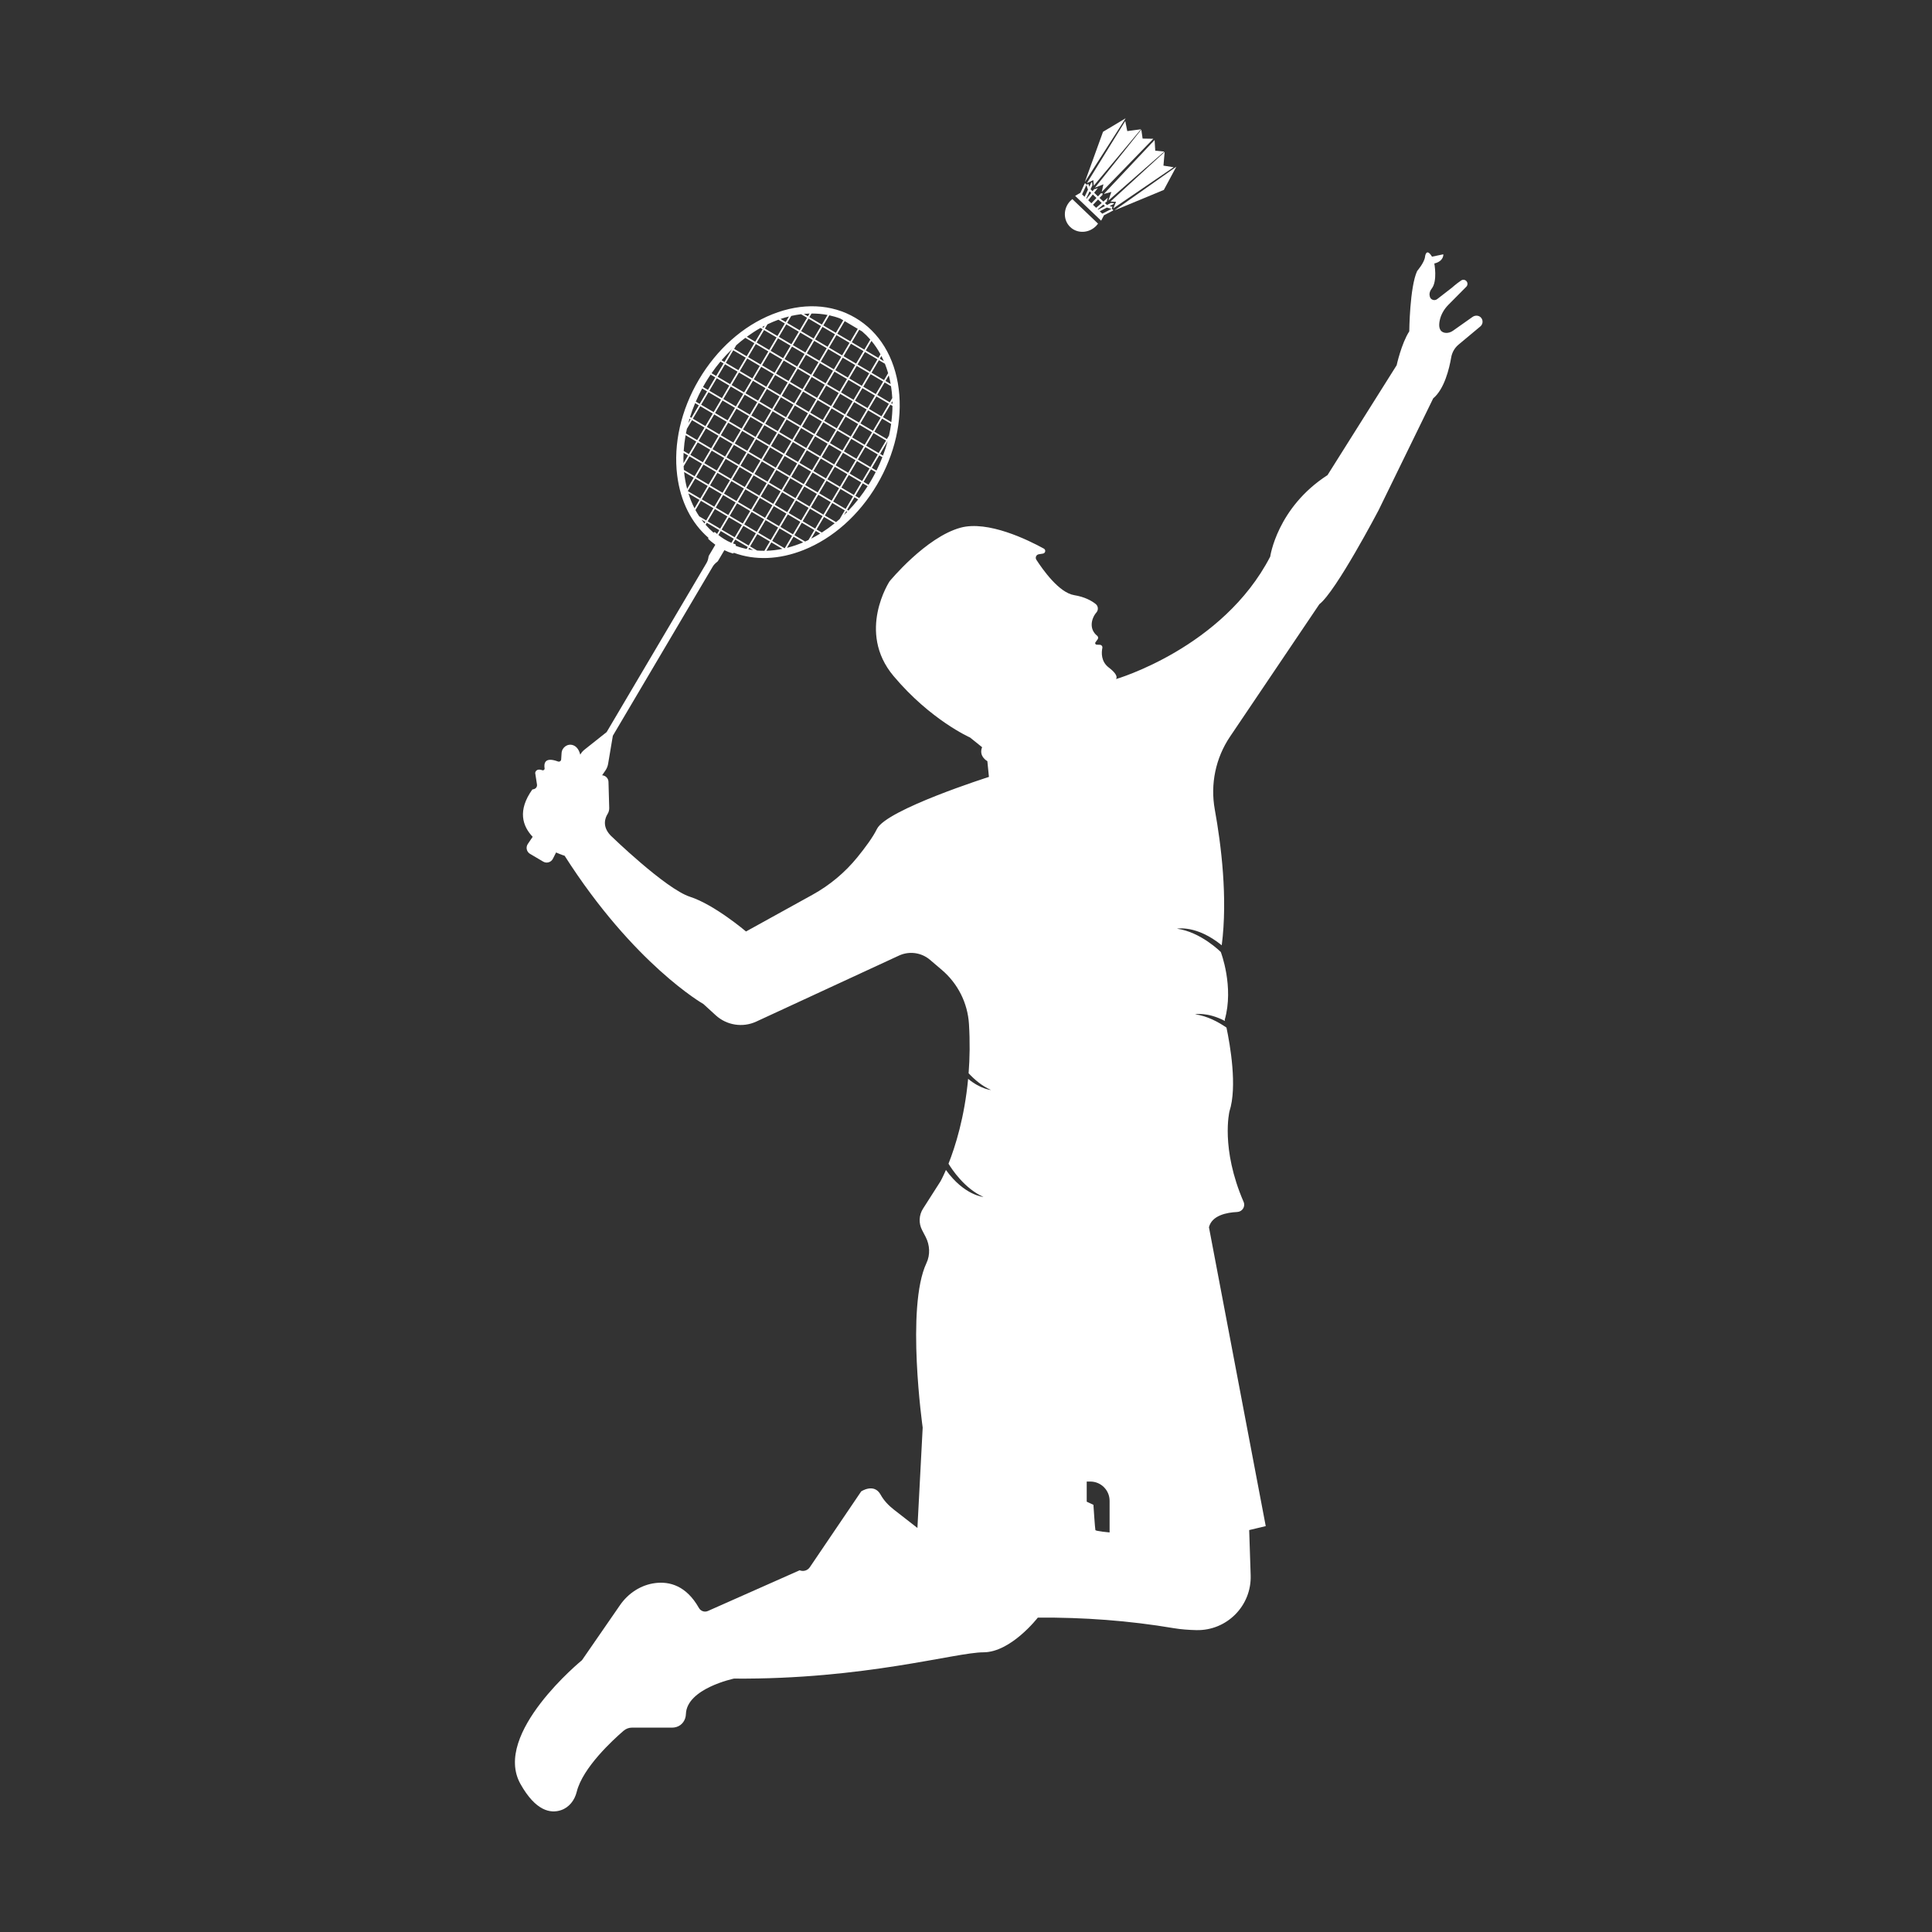 <svg xmlns="http://www.w3.org/2000/svg" xmlns:xlink="http://www.w3.org/1999/xlink" width="1080" zoomAndPan="magnify" viewBox="0 0 810 810" height="1080" preserveAspectRatio="xMidYMid meet" version="1.0"><rect x="0" y="0" width="810" height="810" fill="#333333" stroke="none"/><defs><clipPath id="d91bd8d702"><path d="M 454 49.582 L 472 49.582 L 472 77 L 454 77 Z M 454 49.582 " clip-rule="nonzero"/></clipPath><clipPath id="f8a8c7e832"><path d="M 215 105 L 621.656 105 L 621.656 760 L 215 760 Z M 215 105 " clip-rule="nonzero"/></clipPath></defs><path fill="#ffffff" d="M 487.953 79.617 L 493.172 69.895 L 467.238 88.203 Z M 487.953 79.617 " fill-opacity="1" fill-rule="nonzero"/><path fill="#ffffff" d="M 465.582 84.492 L 467.906 84.621 L 466.762 87.355 L 492.051 70.109 L 487.785 69.449 L 488.285 63.688 L 465.582 84.492 " fill-opacity="1" fill-rule="nonzero"/><path fill="#ffffff" d="M 465.949 80.465 L 464.691 84.086 L 488.129 63.543 L 484.344 63.172 L 484.074 58.695 L 462.777 81.32 L 465.949 80.465 " fill-opacity="1" fill-rule="nonzero"/><g clip-path="url(#d91bd8d702)"><path fill="#ffffff" d="M 462.449 55.25 L 454.816 76.344 L 471.922 49.594 Z M 462.449 55.25 " fill-opacity="1" fill-rule="nonzero"/></g><path fill="#ffffff" d="M 455.691 76.777 L 458.371 75.508 L 458.605 77.824 L 478.352 54.199 L 472.613 54.961 L 471.766 50.73 L 455.691 76.777 " fill-opacity="1" fill-rule="nonzero"/><path fill="#ffffff" d="M 459.613 94.664 C 459.883 94.375 460.137 94.078 460.359 93.766 L 449.578 83.469 C 449.281 83.707 448.992 83.969 448.719 84.254 C 445.695 87.41 445.691 92.305 448.699 95.18 C 451.711 98.055 456.594 97.82 459.613 94.664 " fill-opacity="1" fill-rule="nonzero"/><path fill="#ffffff" d="M 462.613 77.273 L 461.906 80.484 L 483.527 58.18 L 479.043 58.105 L 478.504 54.34 L 459.047 78.699 L 462.613 77.273 " fill-opacity="1" fill-rule="nonzero"/><path fill="#ffffff" d="M 455.418 83.168 L 456.797 80.23 L 457.496 80.895 L 455.578 83.32 Z M 453.672 81.504 L 455.48 77.57 L 456.133 79.496 L 454.719 82.504 Z M 458.16 81.527 L 459.699 83 L 457.57 85.227 L 456.242 83.961 Z M 460.363 83.633 L 461.906 85.109 L 459.559 87.129 L 458.234 85.859 Z M 463.258 86.398 L 460.391 87.918 L 460.227 87.77 L 462.566 85.742 Z M 464.051 87.02 L 466.039 87.566 L 462.137 89.59 L 461.086 88.586 Z M 461.656 92.523 L 462.84 90.262 L 462.836 90.258 L 466.66 88.273 C 466.648 88.16 466.668 88.039 466.723 87.93 C 466.602 87.926 466.488 87.883 466.395 87.805 C 466.379 87.793 466.367 87.789 466.355 87.773 C 466.184 87.609 466.129 87.352 466.223 87.129 L 466.395 86.715 L 465.234 86.391 L 466.898 85.512 L 467.055 85.156 L 465.754 85.09 L 464.113 85.949 L 463.258 85.137 L 464.172 84.348 C 464.102 84.215 464.09 84.051 464.141 83.898 L 464.508 82.852 L 462.594 84.504 L 460.992 82.973 L 462.285 81.625 C 462.277 81.625 462.277 81.617 462.277 81.617 C 462.148 81.41 462.168 81.156 462.316 80.965 L 462.277 80.926 C 462.094 81.078 461.84 81.109 461.625 80.996 C 461.625 80.996 461.625 80.992 461.617 80.992 L 460.332 82.34 L 458.73 80.805 L 460.293 78.824 L 459.262 79.238 C 459.117 79.301 458.953 79.293 458.812 79.23 L 458.066 80.172 L 457.211 79.355 L 458.004 77.684 L 457.875 76.387 L 457.52 76.551 L 456.695 78.301 L 456.305 77.133 L 455.945 77.305 C 455.723 77.41 455.461 77.367 455.293 77.203 C 455.281 77.191 455.266 77.18 455.258 77.172 C 455.172 77.078 455.125 76.961 455.113 76.844 C 455.012 76.906 454.895 76.934 454.773 76.926 L 452.965 80.832 L 450.758 82.117 L 456.203 87.316 L 461.656 92.523 " fill-opacity="1" fill-rule="nonzero"/><g clip-path="url(#f8a8c7e832)"><path fill="#ffffff" d="M 465.203 642.48 C 465.203 642.48 459.414 641.98 459.25 641.488 C 459.086 640.992 458.422 630.902 458.422 630.902 L 455.613 629.586 L 455.613 621.148 L 457.129 621.148 C 461.59 621.148 465.203 624.766 465.203 629.227 Z M 299.871 223.188 C 299.723 223.047 299.488 223.047 299.348 223.195 L 299.191 223.352 C 297.984 222.316 296.863 221.203 295.828 220.016 L 296.324 219.172 L 301.574 222.277 L 300.637 223.859 C 300.309 223.582 300.047 223.344 299.871 223.188 Z M 293.145 216.473 C 292.586 215.625 292.059 214.75 291.566 213.852 L 293.867 209.957 L 299.113 213.059 L 296.074 218.203 Z M 295.344 219.445 C 294.918 218.93 294.504 218.406 294.105 217.859 L 295.715 218.809 Z M 288.629 206.867 L 293.258 209.594 L 291.18 213.117 C 290.164 211.148 289.316 209.051 288.629 206.867 Z M 291.469 200.641 L 296.715 203.742 L 293.617 208.988 L 288.367 205.891 Z M 286.805 197.891 L 290.859 200.277 L 288.086 204.973 C 287.484 202.699 287.059 200.324 286.805 197.891 Z M 286.613 195.484 L 289.07 191.324 L 294.32 194.426 L 291.219 199.672 L 286.719 197.016 C 286.676 196.508 286.641 195.996 286.613 195.484 Z M 286.598 189.867 L 288.461 190.961 L 286.555 194.191 C 286.512 192.77 286.527 191.324 286.598 189.867 Z M 287.441 182.461 L 291.918 185.109 L 288.82 190.352 L 286.641 189.066 C 286.781 186.891 287.047 184.684 287.441 182.461 Z M 287.98 179.789 L 290.129 176.148 L 295.379 179.25 L 292.281 184.496 L 287.578 181.723 C 287.703 181.074 287.836 180.434 287.98 179.789 Z M 289.102 175.539 L 289.52 175.785 L 288.566 177.41 C 288.73 176.789 288.914 176.16 289.102 175.539 Z M 291.438 169.016 L 292.984 169.934 L 289.879 175.176 L 289.309 174.844 C 289.918 172.898 290.625 170.953 291.438 169.016 Z M 294.387 162.867 L 296.441 164.074 L 293.34 169.324 L 291.719 168.363 C 292.516 166.512 293.402 164.676 294.387 162.867 Z M 295.625 160.676 C 296.363 159.434 297.133 158.223 297.926 157.051 L 299.898 158.219 L 296.801 163.469 L 294.73 162.246 C 295.02 161.719 295.316 161.195 295.625 160.676 Z M 302.047 151.586 L 303.359 152.359 L 300.258 157.609 L 298.324 156.469 C 299.508 154.758 300.75 153.129 302.047 151.586 Z M 306.797 146.488 L 306.816 146.5 L 303.719 151.75 L 302.512 151.035 C 303.887 149.434 305.316 147.914 306.797 146.488 Z M 312.676 149.957 L 309.574 155.207 L 304.324 152.113 L 307.426 146.863 Z M 308.672 144.75 C 309.914 143.648 311.188 142.609 312.484 141.637 L 316.27 143.879 L 313.035 149.352 L 307.789 146.254 Z M 318.84 137.492 L 319.73 138.02 L 316.629 143.27 L 313.117 141.191 C 314.984 139.832 316.891 138.582 318.84 137.492 Z M 320.598 136.551 L 320.09 137.41 L 319.555 137.094 C 319.902 136.902 320.25 136.727 320.598 136.551 Z M 321.758 135.973 C 323.281 135.246 324.82 134.594 326.363 134.035 L 329.047 135.621 L 325.945 140.871 L 320.695 137.766 Z M 330.777 132.684 L 329.406 135.012 L 327.234 133.73 C 328.414 133.332 329.598 132.984 330.777 132.684 Z M 335.848 131.734 L 338.363 133.223 L 335.266 138.469 L 330.016 135.371 L 331.734 132.457 C 333.105 132.148 334.48 131.902 335.848 131.734 Z M 339.402 131.457 L 338.723 132.609 L 337.027 131.609 C 337.82 131.531 338.613 131.484 339.402 131.457 Z M 340.23 131.449 C 342.508 131.43 344.758 131.633 346.953 132.051 L 344.578 136.074 L 339.332 132.973 Z M 352.32 133.566 L 353.539 134.281 L 350.438 139.535 L 345.188 136.43 L 347.688 132.199 C 349.262 132.539 350.812 132.988 352.32 133.566 Z M 359.625 137.879 L 356.523 143.125 L 351.047 139.895 L 354.148 134.641 Z M 361.449 138.957 C 362.68 140 363.824 141.133 364.879 142.352 L 362.379 146.59 L 357.133 143.484 L 360.234 138.234 Z M 369.141 148.52 L 368.238 150.047 L 362.988 146.941 L 365.363 142.922 C 366.793 144.645 368.051 146.516 369.141 148.52 Z M 370.543 151.41 L 368.848 150.402 L 369.527 149.254 C 369.891 149.953 370.227 150.676 370.543 151.41 Z M 372.355 156.449 L 370.637 159.363 L 365.391 156.262 L 368.488 151.016 L 371.004 152.496 C 371.516 153.777 371.969 155.094 372.355 156.449 Z M 373.414 161.004 L 371.246 159.715 L 372.617 157.395 C 372.926 158.578 373.195 159.773 373.414 161.004 Z M 374.094 166.887 L 373.035 168.68 L 367.785 165.574 L 370.887 160.332 L 373.566 161.918 C 373.824 163.535 374 165.195 374.094 166.887 Z M 374.176 169.352 L 373.645 169.043 L 374.152 168.18 C 374.164 168.566 374.176 168.957 374.176 169.352 Z M 373.695 176.973 L 370.184 174.895 L 373.285 169.648 L 374.176 170.176 C 374.16 172.402 373.988 174.676 373.695 176.973 Z M 372.723 182.582 L 371.84 184.082 L 366.59 180.98 L 369.824 175.5 L 373.613 177.742 C 373.387 179.348 373.09 180.961 372.723 182.582 Z M 370.195 191.012 L 368.988 190.297 L 372.09 185.047 L 372.109 185.066 C 371.578 187.047 370.941 189.031 370.195 191.012 Z M 367.465 197.297 L 365.531 196.156 L 368.629 190.906 L 369.945 191.684 C 369.211 193.566 368.387 195.441 367.465 197.297 Z M 365.078 201.691 C 364.773 202.215 364.457 202.723 364.141 203.234 L 362.07 202.012 L 365.168 196.762 L 367.145 197.93 C 366.5 199.195 365.812 200.449 365.078 201.691 Z M 360.234 208.828 L 358.609 207.871 L 361.711 202.621 L 363.762 203.832 C 362.648 205.574 361.469 207.238 360.234 208.828 Z M 355.723 214.066 L 355.152 213.727 L 358.25 208.48 L 359.793 209.395 C 358.496 211.035 357.137 212.59 355.723 214.066 Z M 353.836 215.953 L 354.793 214.34 L 355.215 214.586 C 354.762 215.051 354.301 215.508 353.836 215.953 Z M 350.535 218.898 L 345.832 216.125 L 348.934 210.875 L 354.184 213.977 L 352.035 217.621 C 351.539 218.059 351.039 218.48 350.535 218.898 Z M 344.551 223.27 L 342.375 221.984 L 345.477 216.734 L 349.949 219.383 C 348.195 220.801 346.395 222.098 344.551 223.27 Z M 340.109 225.816 L 342.016 222.594 L 343.879 223.695 C 342.637 224.461 341.379 225.168 340.109 225.816 Z M 337.555 227.039 L 333.059 224.383 L 336.156 219.133 L 341.406 222.23 L 338.949 226.395 C 338.488 226.613 338.023 226.828 337.555 227.039 Z M 329.93 229.688 L 332.699 224.992 L 336.75 227.387 C 334.496 228.336 332.211 229.109 329.93 229.688 Z M 323.738 226.777 L 326.84 221.527 L 332.09 224.633 L 328.988 229.883 Z M 321.305 230.91 L 323.383 227.387 L 328.004 230.121 C 325.762 230.578 323.52 230.844 321.305 230.91 Z M 317.418 230.809 L 314.484 229.078 L 317.523 223.93 L 322.773 227.031 L 320.473 230.922 C 319.449 230.93 318.43 230.887 317.418 230.809 Z M 313.754 230.312 L 314.125 229.688 L 315.73 230.637 C 315.07 230.547 314.406 230.438 313.754 230.312 Z M 313.02 230.168 C 311.457 229.832 309.918 229.383 308.418 228.809 L 308.473 228.602 C 308.527 228.398 308.406 228.195 308.207 228.137 C 307.902 228.047 307.605 227.949 307.312 227.844 L 308.266 226.227 L 313.516 229.324 Z M 299.723 213.414 L 304.973 216.52 L 301.93 221.66 L 296.684 218.562 Z M 297.324 204.098 L 302.574 207.203 L 299.473 212.445 L 294.223 209.348 Z M 294.926 194.781 L 300.176 197.883 L 297.074 203.129 L 291.828 200.031 Z M 297.777 188.566 L 294.676 193.812 L 289.43 190.715 L 292.527 185.465 Z M 295.988 179.605 L 301.234 182.707 L 298.137 187.957 L 292.887 184.855 Z M 298.84 173.391 L 295.738 178.645 L 290.488 175.539 L 293.59 170.289 Z M 302.297 167.531 L 299.199 172.785 L 293.949 169.68 L 297.051 164.438 Z M 305.758 161.672 L 302.656 166.926 L 297.41 163.828 L 300.508 158.578 Z M 306.117 161.066 L 300.867 157.969 L 303.969 152.719 L 309.219 155.816 Z M 315.074 159.273 L 311.973 164.523 L 306.727 161.43 L 309.824 156.176 Z M 318.535 153.422 L 315.434 158.664 L 310.184 155.57 L 313.285 150.316 Z M 322.129 147.336 L 318.895 152.812 L 313.645 149.711 L 316.879 144.23 Z M 322.488 146.727 L 317.238 143.621 L 320.34 138.379 L 325.586 141.477 Z M 331.445 144.934 L 328.344 150.188 L 323.098 147.082 L 326.195 141.84 Z M 331.805 144.328 L 326.555 141.23 L 329.652 135.98 L 334.902 139.074 Z M 340.762 142.535 L 337.66 147.785 L 332.41 144.688 L 335.512 139.438 Z M 341.121 141.934 L 335.871 138.832 L 338.969 133.578 L 344.219 136.684 Z M 346.98 145.391 L 341.73 142.285 L 344.828 137.035 L 350.078 140.141 Z M 353.062 148.98 L 347.586 145.746 L 350.688 140.5 L 356.164 143.73 Z M 358.922 152.441 L 353.672 149.344 L 356.773 144.094 L 362.023 147.191 Z M 364.781 155.898 L 359.531 152.801 L 362.629 147.551 L 367.879 150.652 Z M 367.176 165.215 L 361.926 162.117 L 365.027 156.867 L 370.277 159.973 Z M 364.328 171.434 L 367.426 166.184 L 372.676 169.289 L 369.574 174.539 Z M 365.984 180.617 L 360.734 177.523 L 363.965 172.043 L 369.215 175.148 Z M 363.129 186.836 L 366.23 181.586 L 371.48 184.691 L 368.379 189.941 Z M 359.672 192.695 L 362.77 187.445 L 368.02 190.543 L 364.922 195.793 Z M 356.211 198.555 L 359.312 193.305 L 364.559 196.402 L 361.461 201.652 Z M 352.754 204.414 L 355.855 199.164 L 361.102 202.262 L 358 207.512 Z M 352.391 205.023 L 357.641 208.121 L 354.543 213.371 L 349.293 210.266 Z M 343.438 206.809 L 346.535 201.559 L 351.785 204.66 L 348.684 209.91 Z M 339.977 212.668 L 343.078 207.418 L 348.324 210.52 L 345.227 215.766 Z M 339.617 213.277 L 344.867 216.375 L 341.766 221.625 L 336.516 218.527 Z M 330.66 215.066 L 333.762 209.816 L 339.008 212.914 L 335.906 218.164 Z M 330.301 215.676 L 335.551 218.773 L 332.449 224.023 L 327.199 220.922 Z M 321.344 217.461 L 324.441 212.211 L 329.691 215.312 L 326.594 220.562 Z M 320.984 218.07 L 326.23 221.172 L 323.133 226.422 L 317.883 223.32 Z M 312.027 219.863 L 315.125 214.613 L 320.375 217.715 L 317.277 222.961 Z M 311.668 220.469 L 316.918 223.566 L 313.875 228.715 L 308.625 225.617 Z M 305.582 216.879 L 311.059 220.109 L 308.016 225.258 L 302.539 222.02 Z M 303.184 207.555 L 308.43 210.66 L 305.332 215.91 L 300.082 212.805 Z M 300.785 198.238 L 306.035 201.344 L 302.934 206.594 L 297.684 203.492 Z M 303.633 192.027 L 300.535 197.277 L 295.285 194.172 L 298.387 188.93 Z M 301.844 183.07 L 307.094 186.168 L 303.996 191.418 L 298.746 188.316 Z M 304.695 176.852 L 301.594 182.102 L 296.348 178.996 L 299.445 173.754 Z M 308.156 170.992 L 305.055 176.242 L 299.805 173.145 L 302.906 167.895 Z M 308.516 170.383 L 303.266 167.289 L 306.363 162.035 L 311.613 165.133 Z M 317.473 168.598 L 314.375 173.84 L 309.125 170.742 L 312.223 165.492 Z M 320.934 162.738 L 317.832 167.984 L 312.582 164.887 L 315.684 159.637 Z M 324.391 156.883 L 321.289 162.133 L 316.039 159.027 L 319.141 153.777 Z M 324.75 156.273 L 319.504 153.168 L 322.734 147.699 L 327.984 150.793 Z M 333.844 154.25 L 330.609 159.73 L 325.359 156.633 L 328.594 151.152 Z M 334.203 153.645 L 328.953 150.547 L 332.055 145.297 L 337.305 148.395 Z M 343.16 151.855 L 340.059 157.102 L 334.812 154.004 L 337.91 148.754 Z M 343.52 151.242 L 338.27 148.145 L 341.371 142.895 L 346.617 145.996 Z M 349.605 154.84 L 344.125 151.605 L 347.227 146.355 L 352.703 149.59 Z M 355.461 158.301 L 350.211 155.203 L 353.312 149.953 L 358.562 153.051 Z M 361.32 161.758 L 356.07 158.66 L 359.172 153.41 L 364.422 156.508 Z M 358.469 167.977 L 361.57 162.727 L 366.816 165.832 L 363.719 171.074 Z M 360.125 177.16 L 354.875 174.062 L 358.109 168.582 L 363.359 171.68 Z M 357.273 183.383 L 360.375 178.129 L 365.621 181.234 L 362.52 186.477 Z M 353.812 189.238 L 356.914 183.988 L 362.164 187.086 L 359.062 192.336 Z M 350.355 195.09 L 353.453 189.848 L 358.703 192.945 L 355.605 198.195 Z M 349.996 195.703 L 355.246 198.801 L 352.145 204.051 L 346.895 200.949 Z M 341.035 197.492 L 344.137 192.242 L 349.387 195.344 L 346.285 200.59 Z M 337.578 203.348 L 340.676 198.098 L 345.926 201.203 L 342.828 206.445 Z M 337.219 203.957 L 342.465 207.055 L 339.367 212.305 L 334.117 209.207 Z M 328.262 205.75 L 331.359 200.5 L 336.609 203.598 L 333.512 208.848 Z M 327.902 206.359 L 333.152 209.457 L 330.051 214.707 L 324.801 211.602 Z M 318.941 208.145 L 322.043 202.895 L 327.293 205.996 L 324.191 211.25 Z M 318.586 208.754 L 323.836 211.855 L 320.734 217.109 L 315.484 214.004 Z M 309.402 210.414 L 312.5 205.16 L 317.977 208.391 L 314.875 213.641 Z M 309.039 211.02 L 314.516 214.25 L 311.418 219.5 L 305.941 216.266 Z M 306.641 201.703 L 311.891 204.801 L 308.793 210.051 L 303.543 206.945 Z M 309.492 195.484 L 306.391 200.734 L 301.145 197.633 L 304.246 192.387 Z M 307.703 186.527 L 312.949 189.625 L 309.852 194.875 L 304.602 191.777 Z M 310.555 180.309 L 307.453 185.559 L 302.207 182.461 L 305.305 177.211 Z M 310.91 179.699 L 305.664 176.602 L 308.766 171.352 L 314.016 174.449 Z M 319.871 177.91 L 316.77 183.16 L 311.52 180.062 L 314.621 174.812 Z M 323.328 172.055 L 320.23 177.309 L 314.98 174.203 L 318.082 168.953 Z M 326.789 166.195 L 323.688 171.449 L 318.441 168.344 L 321.539 163.094 Z M 327.148 165.59 L 321.898 162.484 L 325 157.238 L 330.25 160.336 Z M 336.105 163.797 L 333.004 169.047 L 327.758 165.949 L 330.859 160.699 Z M 336.465 163.188 L 331.219 160.09 L 334.449 154.613 L 339.699 157.711 Z M 345.785 161.309 L 342.551 166.785 L 337.074 163.551 L 340.309 158.07 Z M 346.145 160.699 L 340.668 157.461 L 343.77 152.211 L 349.246 155.449 Z M 352 164.156 L 346.754 161.059 L 349.855 155.809 L 355.105 158.906 Z M 352.613 164.52 L 355.711 159.27 L 360.961 162.367 L 357.859 167.617 Z M 354.266 173.703 L 349.02 170.605 L 352.25 165.129 L 357.5 168.227 Z M 351.414 179.922 L 354.516 174.672 L 359.766 177.77 L 356.664 183.02 Z M 347.957 185.773 L 351.055 180.531 L 356.305 183.625 L 353.207 188.879 Z M 347.598 186.391 L 352.844 189.484 L 349.746 194.738 L 344.496 191.633 Z M 338.641 188.176 L 341.738 182.922 L 346.988 186.027 L 343.891 191.27 Z M 335.18 194.035 L 338.281 188.781 L 343.527 191.887 L 340.43 197.129 Z M 334.82 194.641 L 340.07 197.738 L 336.969 202.988 L 331.723 199.895 Z M 325.863 196.434 L 328.965 191.184 L 334.215 194.281 L 331.113 199.531 Z M 325.504 197.043 L 330.75 200.137 L 327.652 205.391 L 322.402 202.285 Z M 316.316 198.695 L 319.418 193.445 L 324.895 196.684 L 321.797 201.934 Z M 315.961 199.301 L 321.438 202.539 L 318.336 207.781 L 312.859 204.555 Z M 315.352 198.941 L 312.25 204.191 L 307 201.09 L 310.102 195.844 Z M 313.559 189.988 L 318.809 193.086 L 315.711 198.336 L 310.461 195.238 Z M 313.312 189.016 L 308.062 185.918 L 311.16 180.668 L 316.41 183.766 Z M 322.27 187.23 L 319.168 192.477 L 313.922 189.379 L 317.02 184.129 Z M 325.727 181.371 L 322.625 186.617 L 317.379 183.52 L 320.48 178.27 Z M 329.188 175.516 L 326.09 180.766 L 320.84 177.66 L 323.938 172.418 Z M 329.547 174.906 L 324.297 171.801 L 327.398 166.559 L 332.648 169.656 Z M 338.734 173.254 L 335.633 178.496 L 330.156 175.266 L 333.254 170.016 Z M 339.094 172.645 L 333.613 169.406 L 336.715 164.156 L 342.191 167.395 Z M 348.047 170.852 L 344.949 176.102 L 339.699 173 L 342.801 167.75 Z M 348.41 170.242 L 343.16 167.141 L 346.395 161.668 L 351.645 164.766 Z M 345.555 176.457 L 348.66 171.215 L 353.906 174.312 L 350.805 179.562 Z M 345.199 177.066 L 350.449 180.172 L 347.348 185.422 L 342.098 182.316 Z M 336.242 178.859 L 339.34 173.609 L 344.59 176.711 L 341.488 181.961 Z M 332.781 184.719 L 335.883 179.469 L 341.129 182.57 L 338.031 187.816 Z M 332.422 185.324 L 337.672 188.422 L 334.57 193.672 L 329.324 190.574 Z M 326.695 181.121 L 329.797 175.875 L 335.273 179.105 L 332.176 184.355 Z M 328.355 190.824 L 325.254 196.074 L 319.777 192.836 L 322.875 187.586 Z M 323.238 186.98 L 326.34 181.734 L 331.812 184.965 L 328.715 190.215 Z M 306.645 227.582 C 304.391 226.656 302.457 225.312 301.191 224.309 L 302.18 222.629 L 307.66 225.867 Z M 621.094 133.391 C 620.262 132.203 618.562 132.027 617.383 132.863 L 609.176 138.656 C 608.184 139.363 606.957 139.73 605.766 139.512 C 603.352 139.074 603.145 136.789 603.566 134.555 C 604.055 131.969 605.41 129.629 607.266 127.766 L 614.762 120.207 C 615.324 119.641 615.418 118.758 614.98 118.09 C 614.469 117.289 613.398 117.047 612.613 117.582 C 610.512 118.992 608.699 120.641 608.699 120.641 L 602.551 125.402 C 601.484 126.227 599.918 125.762 599.504 124.492 C 599.191 123.539 599.223 122.332 600.27 120.977 C 602.75 117.75 601.344 110.473 601.344 110.473 C 605.422 109.48 605.121 106.617 605.121 106.617 L 600.375 107.609 C 597.898 103.582 597.457 107.609 597.457 107.609 C 597.234 110.031 594.148 113.613 594.148 113.613 C 591.012 120.391 590.844 138.914 590.844 138.914 C 587.539 144.035 585.555 153.125 585.555 153.125 L 556.566 199.195 C 535.406 212.863 532.543 233.363 532.543 233.363 C 512.707 271.715 467.844 284.723 467.844 284.723 C 467.844 284.723 469.496 283.402 464.867 279.871 C 461.555 277.348 461.77 273.582 462.164 271.645 C 462.297 270.988 461.816 270.367 461.137 270.336 L 459.762 270.277 C 459.262 270.258 458.984 269.691 459.281 269.285 L 460.191 268.035 C 460.535 267.574 460.449 266.914 459.996 266.555 C 456.449 263.73 457.539 259.25 459.672 256.781 C 460.586 255.723 460.461 254.109 459.371 253.234 C 457.711 251.91 454.84 250.246 450.32 249.512 C 444.012 248.477 437.195 238.863 434.492 234.668 C 433.91 233.758 434.449 232.547 435.52 232.379 L 437.266 232.098 C 438.324 231.926 438.578 230.523 437.641 230.008 C 431.066 226.395 414.203 218.102 402.711 221.238 C 388.16 225.207 372.953 243.723 372.953 243.723 C 372.953 243.723 359.066 264.883 374.605 283.402 C 390.145 301.914 406.68 309.191 406.68 309.191 L 411.75 313.27 C 410.203 317.129 413.953 319.109 413.953 319.109 L 414.613 325.723 C 414.613 325.723 371.629 339.391 367.664 347.543 C 365.996 350.965 362.711 355.41 359.449 359.418 C 354.25 365.816 347.863 371.141 340.648 375.125 L 312.773 390.527 C 312.773 390.527 299.547 379.285 289.297 375.98 C 279.051 372.672 256.016 350.301 256.016 350.301 C 252.328 346.453 253.711 342.898 254.742 341.246 C 255.211 340.484 255.445 339.613 255.418 338.719 L 255.109 327.789 C 255.066 326.293 253.883 325.133 252.445 325.043 C 252.906 324.375 253.355 323.699 253.824 323.031 C 254.391 322.207 254.773 321.277 254.945 320.293 L 256.938 308.465 L 298.816 237.551 C 299.273 236.781 299.906 236.145 300.621 235.605 C 300.805 235.477 300.965 235.297 301.086 235.086 L 303.699 230.668 C 304.777 231.191 305.938 231.668 307.168 232.023 C 307.371 232.078 307.586 231.961 307.641 231.75 C 316.512 235.039 326.691 234.668 336.918 230.59 C 349.23 225.684 360.156 215.969 367.676 203.23 C 375.199 190.492 378.438 176.23 376.793 163.082 C 375.125 149.781 368.684 139.195 358.648 133.27 C 348.617 127.34 336.234 126.812 323.789 131.773 C 311.473 136.684 300.551 146.402 293.027 159.141 C 285.504 171.879 282.27 186.137 283.914 199.289 C 285.281 210.211 289.875 219.305 297.031 225.484 L 297.027 225.492 C 296.875 225.645 296.879 225.891 297.039 226.043 C 297.504 226.48 298.508 227.379 299.906 228.387 L 297.273 232.84 C 297.152 233.047 297.078 233.27 297.047 233.5 C 296.922 234.383 296.672 235.246 296.219 236.02 L 254.34 306.926 L 244.953 314.379 C 244.262 314.93 243.711 315.625 243.281 316.398 C 242.668 314.012 241.512 312.879 240.27 312.43 C 238.004 311.609 235.602 313.324 235.445 315.727 L 235.273 318.402 C 235.23 319.066 234.551 319.488 233.93 319.254 C 228.289 317.164 228.012 320.188 228.324 322.117 C 228.414 322.668 227.883 323.102 227.359 322.918 C 224.555 321.941 224.383 324.07 224.383 324.07 L 225.133 328.91 C 225.27 329.789 224.715 330.625 223.852 330.84 L 223.172 331.012 C 216.898 339.828 219.066 346.34 223.324 350.84 C 222.656 351.836 221.988 352.832 221.305 353.816 C 220.344 355.207 220.762 357.117 222.215 357.98 L 227.73 361.234 C 229.188 362.098 231.07 361.531 231.816 360.012 C 232.25 359.145 232.699 358.277 233.141 357.402 C 235.238 358.332 236.727 358.785 236.727 358.785 C 265.824 404.418 294.918 420.949 294.918 420.949 L 300.082 425.668 C 304.703 429.887 311.402 430.926 317.078 428.297 L 376.914 400.625 C 381.219 398.637 386.289 399.332 389.898 402.402 L 394.879 406.648 C 401.582 412.348 405.703 420.531 406.242 429.316 C 406.699 436.719 406.586 443.621 406.094 449.969 C 408.551 452.609 411.734 455.34 415.5 456.988 C 415.5 456.988 411.215 456.68 405.891 452.312 C 404.387 468.426 400.516 480.68 397.664 487.887 C 398.945 490.012 404.348 498.34 412.316 501.816 C 412.316 501.816 404.301 501.242 396.586 490.512 C 395.254 493.598 394.332 495.23 394.332 495.23 L 386.984 506.738 C 385.254 509.441 385.102 512.855 386.582 515.699 L 388.07 518.562 C 389.844 521.977 390.066 526.062 388.426 529.543 C 379.707 548.047 386.84 598.5 386.84 598.5 L 384.633 640.605 L 374.789 632.938 C 372.562 631.199 370.566 629.129 369.203 626.652 C 366.449 621.652 361.051 625.285 361.051 625.285 L 339.512 657.082 C 338.574 658.461 336.797 658.992 335.258 658.348 L 296.773 675.422 C 295.387 676.035 293.773 675.465 293.027 674.148 C 287.719 664.754 280.688 662.98 274.777 663.703 C 268.738 664.438 263.391 667.961 259.934 672.973 L 244 696.043 C 244 696.043 206.309 726.793 218.211 747.953 C 224.621 759.348 230.84 760.387 235.215 758.918 C 238.613 757.777 240.93 754.746 241.785 751.262 C 244.273 741.113 256.98 729.469 261.457 725.613 C 262.441 724.773 263.688 724.312 264.992 724.312 L 281.887 724.312 C 282.414 724.312 282.945 724.234 283.453 724.082 L 283.578 724.051 C 285.969 723.348 287.496 721.145 287.57 718.648 C 287.887 707.914 307.707 703.758 307.707 703.758 C 362.371 704.195 400.727 692.738 412.297 692.738 C 423.871 692.738 435.113 678.188 435.113 678.188 C 454.227 678.051 473.332 679.438 492.172 682.629 C 495.105 683.121 498.336 683.363 501.586 683.438 C 514.367 683.719 524.766 673.223 524.348 660.449 L 523.727 641.488 L 530.668 639.832 L 506.859 514.523 C 508.102 509.555 514.266 508.34 518.703 508.133 C 520.832 508.031 522.238 505.859 521.391 503.906 C 511.652 481.422 515.461 465.918 515.461 465.918 C 518.812 455.598 515.727 438.051 514.207 430.824 C 510.836 428.492 506.141 425.926 501.027 425.25 C 501.027 425.25 506.156 424.164 513.594 428.062 C 513.523 427.746 513.473 427.559 513.473 427.559 C 517.441 413.672 511.82 399.125 511.82 399.125 C 511.82 399.125 503.391 390.695 493.473 389.367 C 493.473 389.367 501.59 387.664 512.219 396.316 C 514.789 376.449 511.965 354.078 509.312 339.422 C 507.379 328.781 509.641 317.816 515.688 308.848 L 553.152 253.312 C 560.094 248.023 577.949 213.965 577.949 213.965 L 600.875 167.016 C 605.559 163.113 607.617 154.535 608.418 149.863 C 608.781 147.766 609.855 145.855 611.492 144.492 L 620.637 136.859 C 621.656 136.012 621.887 134.516 621.094 133.391 " fill-opacity="1" fill-rule="nonzero"/></g></svg>